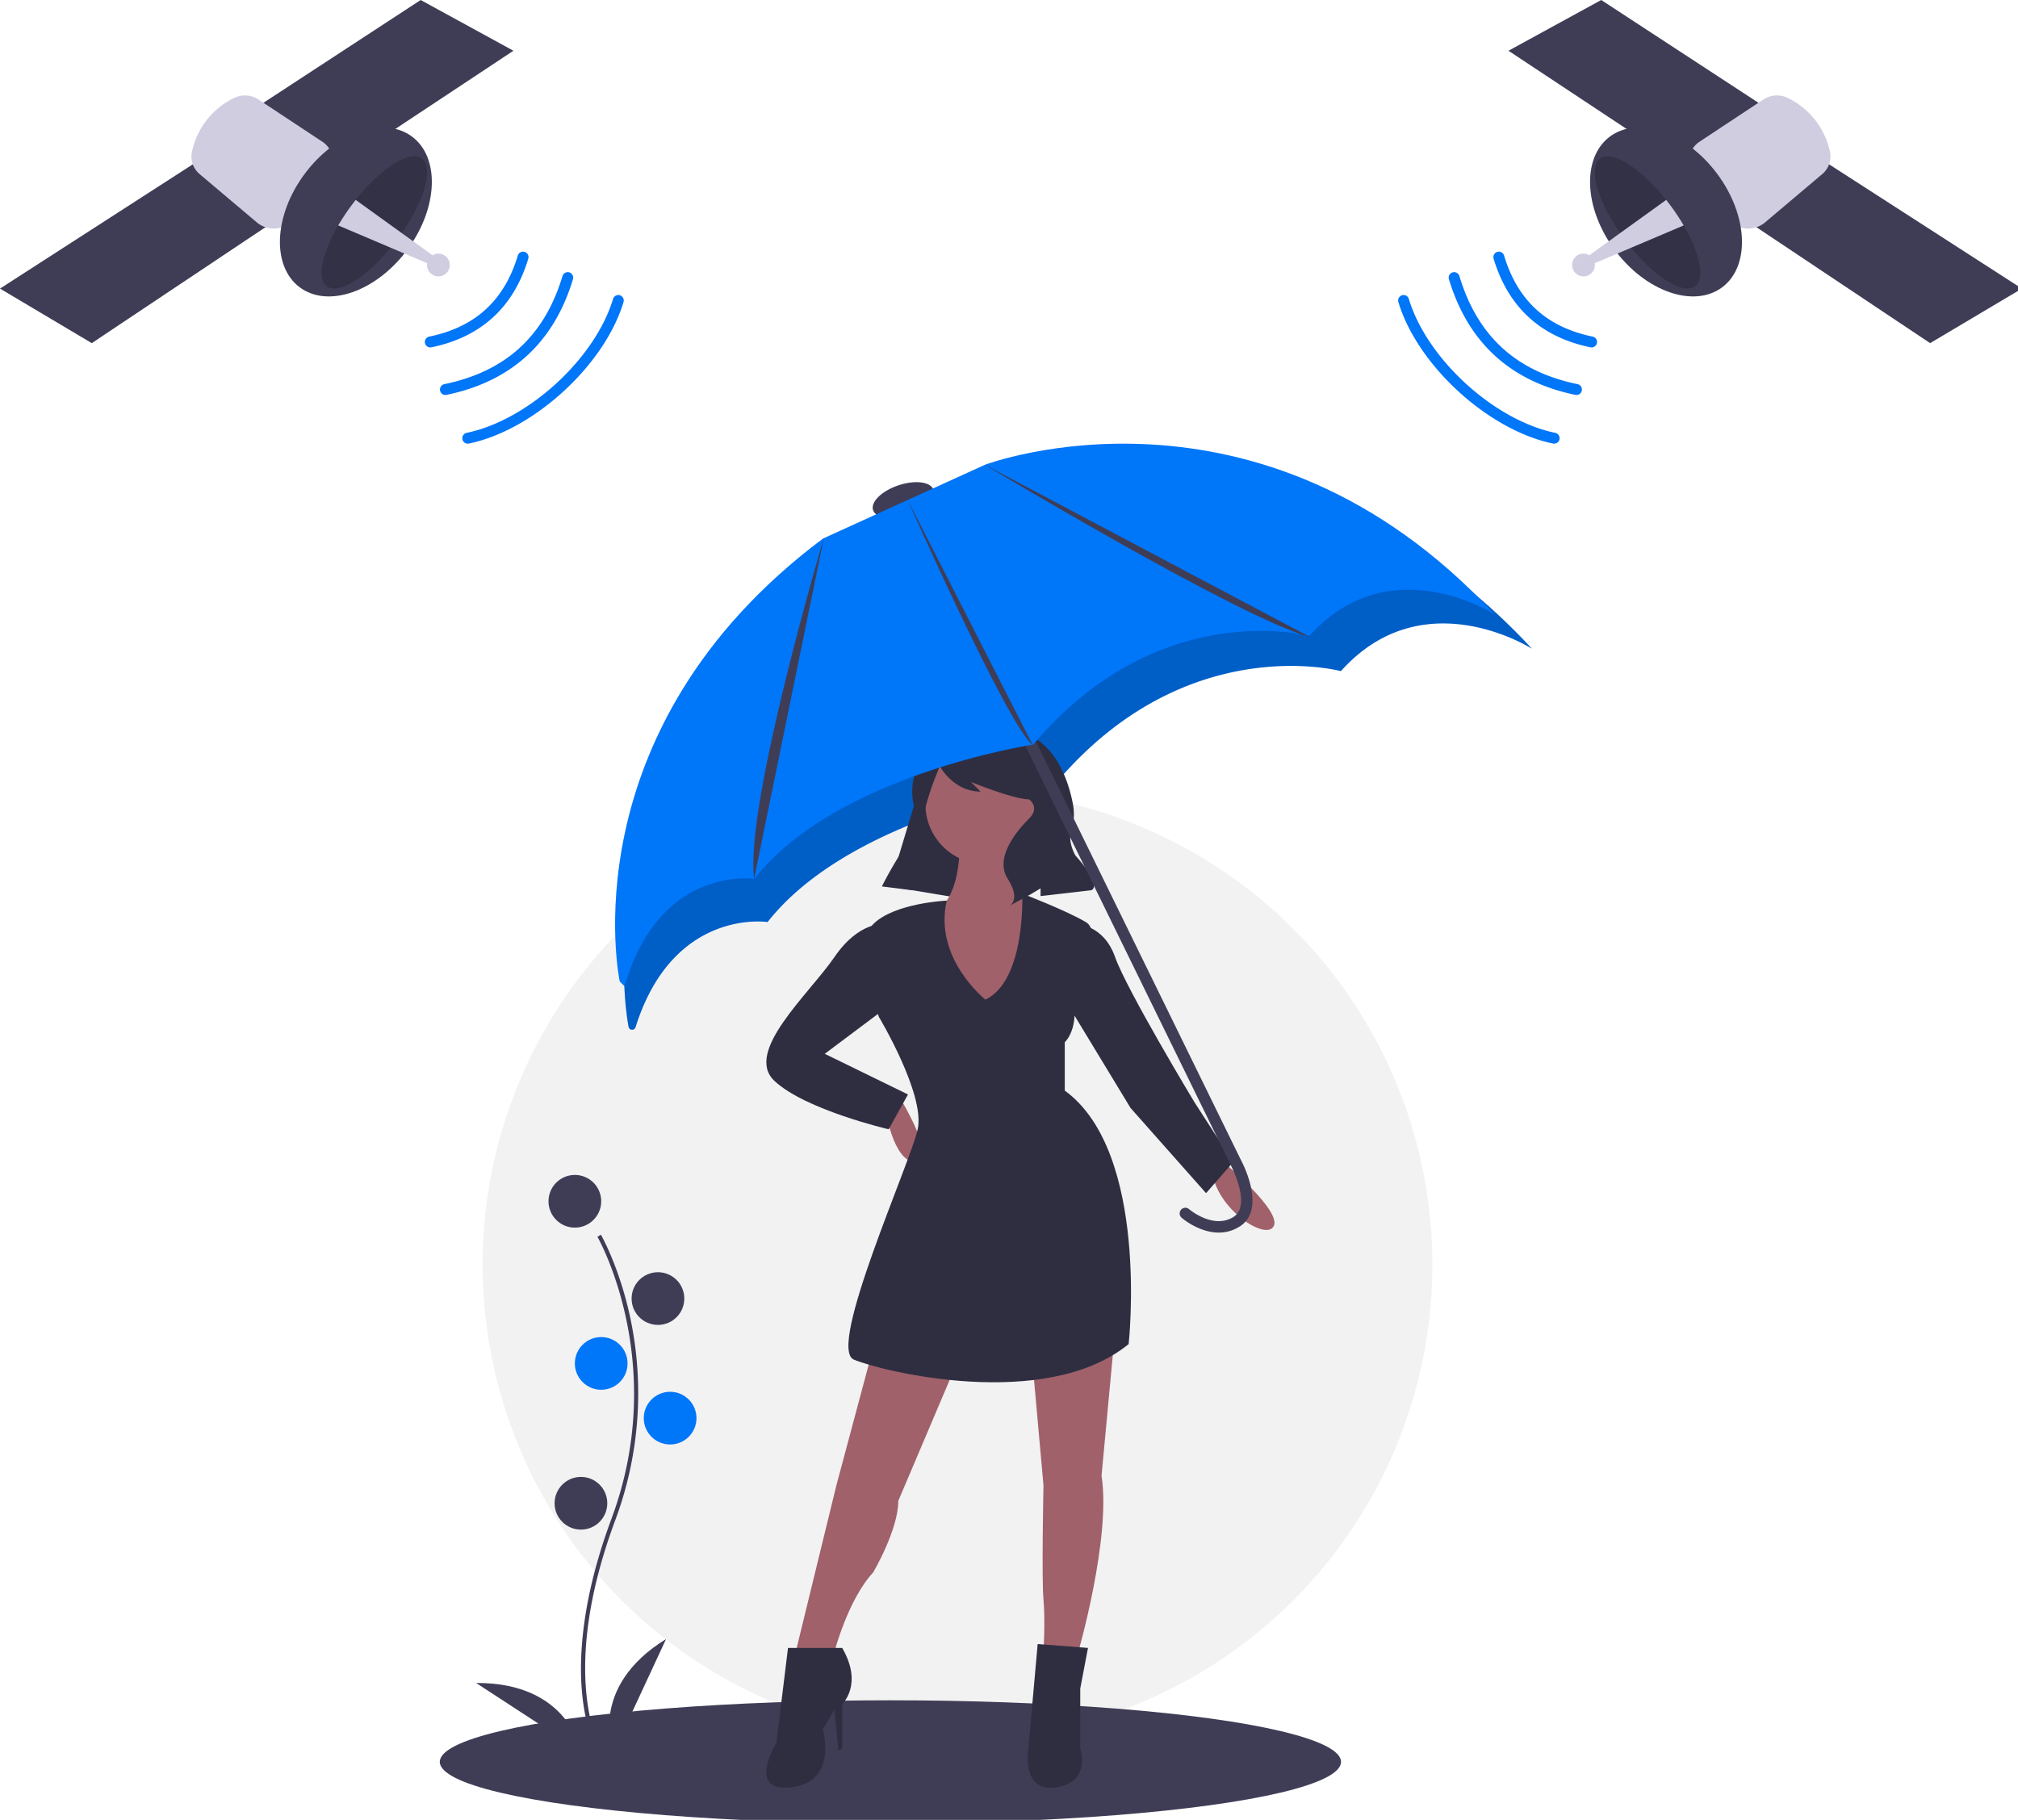 <?xml version="1.0" encoding="UTF-8" standalone="no"?>
<svg
   xmlns:dc="http://purl.org/dc/elements/1.1/"
   xmlns:cc="http://creativecommons.org/ns#"
   xmlns:rdf="http://www.w3.org/1999/02/22-rdf-syntax-ns#"
   xmlns:svg="http://www.w3.org/2000/svg"
   xmlns="http://www.w3.org/2000/svg"
   xmlns:sodipodi="http://sodipodi.sourceforge.net/DTD/sodipodi-0.dtd"
   xmlns:inkscape="http://www.inkscape.org/namespaces/inkscape"
   id="bcdff026-9b21-4da7-924c-007c0e295dcb"
   data-name="Layer 1"
   width="210.656"
   height="190"
   viewBox="0 0 210.656 190"
   version="1.1"
   sodipodi:docname="privacy.svg"
   inkscape:version="1.0.2 (e86c870, 2021-01-15)">
  <defs
     id="defs3012" />
  <sodipodi:namedview
     pagecolor="#ffffff"
     bordercolor="#666666"
     borderopacity="1"
     objecttolerance="10"
     gridtolerance="10"
     guidetolerance="10"
     inkscape:pageopacity="0"
     inkscape:pageshadow="2"
     inkscape:window-width="1920"
     inkscape:window-height="1137"
     id="namedview3010"
     showgrid="false"
     fit-margin-top="0"
     fit-margin-left="0"
     fit-margin-right="0"
     fit-margin-bottom="0"
     inkscape:zoom="4.6304992"
     inkscape:cx="113.34407"
     inkscape:cy="85.154874"
     inkscape:window-x="-8"
     inkscape:window-y="-8"
     inkscape:window-maximized="1"
     inkscape:current-layer="bcdff026-9b21-4da7-924c-007c0e295dcb"
     inkscape:document-rotation="0" />
  <title
     id="title2905">privacy_protection</title>
  <g
     id="g3628"
     transform="scale(0.229)">
    <circle
       cx="436.469"
       cy="576.556"
       r="216.462"
       fill="#f2f2f2"
       id="circle2907" />
    <ellipse
       cx="405.89"
       cy="803.234"
       rx="205.412"
       ry="28.061"
       fill="#3f3d56"
       id="ellipse2909" />
    <ellipse
       cx="550.935"
       cy="262.308"
       rx="14.54"
       ry="7.058"
       transform="rotate(-18.58,376.348,670.517)"
       fill="#3f3d56"
       id="ellipse2911" />
    <path
       d="m 521.46,294.479 76.275,-34.754 c 0,0 129.222,-48.844 239.766,70.385 0,0 -49.542,-31.803 -87.094,10.207 0,0 -70.662,-19.117 -129.961,51.124 0,0 -92.747,14.045 -131.375,63.265 0,0 -43.064,-6.623 -60.205,47.97 a 1.637,1.637 0 0 1 -2.709,0.674 v 0 a 1.627,1.627 0 0 1 -0.46,-0.859 c -1.609,-8.437 -20.549,-120.986 95.764,-208.013 z"
       transform="translate(-139.165,-34.352)"
       fill="#0076f9"
       id="path2913" />
    <path
       d="m 521.46,294.479 76.275,-34.754 c 0,0 129.222,-48.844 239.766,70.385 0,0 -49.542,-31.803 -87.094,10.207 0,0 -70.662,-19.117 -129.961,51.124 0,0 -92.747,14.045 -131.375,63.265 0,0 -43.064,-6.623 -60.205,47.97 a 1.637,1.637 0 0 1 -2.709,0.674 v 0 a 1.627,1.627 0 0 1 -0.46,-0.859 c -1.609,-8.437 -20.549,-120.986 95.764,-208.013 z"
       transform="translate(-139.165,-34.352)"
       opacity="0.2"
       id="path2915" />
    <polygon
       points="437.285,409.419 447.872,359.13 422.287,348.543 405.524,404.125 "
       fill="#2f2e41"
       id="polygon2917" />
    <circle
       cx="449.196"
       cy="366.629"
       r="27.35"
       fill="#a0616a"
       id="circle2919" />
    <path
       d="m 576.45,416.421 c 0,0 2.647,33.526 -17.645,36.173 -20.292,2.647 17.645,62.64 27.35,61.758 9.705,-0.882 27.35,-65.287 27.35,-65.287 0,0 -22.939,-15.881 -14.998,-29.997 z"
       transform="translate(-139.165,-34.352)"
       fill="#a0616a"
       id="path2921" />
    <path
       d="m 542.483,538.614 c 0,0 3.529,25.585 14.116,25.585 10.587,0 -7.058,-29.114 -7.058,-29.114 z"
       transform="translate(-139.165,-34.352)"
       fill="#a0616a"
       id="path2923" />
    <path
       d="m 696.878,564.199 c 0,0 26.468,22.056 22.939,29.114 -3.529,7.058 -26.468,-7.94 -28.232,-25.585 z"
       transform="translate(-139.165,-34.352)"
       fill="#a0616a"
       id="path2925" />
    <path
       d="m 537.189,648.896 -16.763,62.64 -18.527,75.874 h 17.645 c 0,0 6.176,-23.821 17.645,-36.173 0,0 11.469,-19.41 11.469,-32.644 l 27.35,-64.405 z"
       transform="translate(-139.165,-34.352)"
       fill="#a0616a"
       id="path2927" />
    <path
       d="m 609.535,652.425 5.294,59.111 c 0,0 -0.882,42.348 0,52.053 0.882,9.705 0,23.821 0,23.821 h 15.881 c 0,0 14.998,-52.053 10.587,-80.285 l 6.176,-66.169 z"
       transform="translate(-139.165,-34.352)"
       fill="#a0616a"
       id="path2929" />
    <path
       d="m 588.36,490.09 c 0,0 -23.77,-18.837 -17.62,-45.15 0,0 -23.846,1.037 -33.551,10.742 -9.705,9.705 2.647,42.348 2.647,42.348 0,0 21.174,35.29 17.645,51.171 -3.529,15.881 -41.466,99.695 -29.114,104.989 12.352,5.294 87.343,23.821 125.281,-7.058 0,0 9.705,-87.343 -29.114,-115.576 v -22.056 c 0,0 7.058,-6.176 3.529,-22.056 0,0 14.998,-27.35 6.176,-32.644 -8.823,-5.294 -29.089,-13.051 -29.089,-13.051 0,0 1.739,39.519 -16.789,48.341 z"
       transform="translate(-139.165,-34.352)"
       fill="#2f2e41"
       id="path2931" />
    <path
       d="m 542.483,455.682 c 0,0 -11.469,-1.765 -22.939,14.998 -11.469,16.763 -41.466,43.231 -27.35,56.464 14.116,13.234 52.053,22.056 52.053,22.056 l 8.823,-15.881 -37.937,-18.527 31.761,-23.821 z"
       transform="translate(-139.165,-34.352)"
       fill="#2f2e41"
       id="path2933" />
    <path
       d="m 629.827,455.682 c 0,0 12.352,0 17.645,14.998 5.294,14.998 36.173,66.169 36.173,66.169 l 17.645,27.35 -12.352,14.116 -34.408,-38.819 -32.644,-53.818 z"
       transform="translate(-139.165,-34.352)"
       fill="#2f2e41"
       id="path2935" />
    <path
       d="m 523.073,785.646 h -24.703 l -5.294,43.231 c 0,0 -14.116,22.939 7.058,20.292 21.174,-2.647 14.116,-26.468 14.116,-26.468 l 5.294,-8.823 1.765,18.527 1.765,-0.882 v -20.292 c 0,0 9.705,-8.823 0,-25.585 z"
       transform="translate(-139.165,-34.352)"
       fill="#2f2e41"
       id="path2937" />
    <path
       d="m 635.12,785.646 -22.939,-1.765 -4.411,49.406 c 0,0 -2.647,18.527 13.234,15.881 15.881,-2.647 10.587,-17.645 10.587,-17.645 v -27.35 z"
       transform="translate(-139.165,-34.352)"
       fill="#2f2e41"
       id="path2939" />
    <path
       d="m 568.51,373.191 c 0,0 -12.853,4.284 -13.506,21.204 a 30.011,30.011 0 0 0 0.892,8.034 c 0.724,3.067 1.189,9.667 -4.42,18.291 a 181.064,181.064 0 0 0 -10.276,17.677 l -0.04,0.08 14.116,1.765 3.002,-23.398 a 116.515,116.515 0 0 1 9.252,-32.848 l 0.098,-0.218 c 0,0 6.176,11.469 18.527,11.469 l -4.411,-4.411 c 0,0 19.41,7.94 26.468,7.94 0,0 5.294,3.529 0,8.823 -5.294,5.294 -15.881,17.645 -9.705,27.35 6.176,9.705 0.882,12.352 0.882,12.352 l 9.705,-5.294 4.411,-2.647 v 3.529 l 22.939,-2.647 c 0,0 6.176,-0.882 -7.058,-15.881 0,0 -3.495,-5.824 -1.966,-10.848 a 25.339,25.339 0 0 0 0.963,-11.85 c -2.965,-16.539 -14.597,-49.422 -59.873,-28.473 z"
       transform="translate(-139.165,-34.352)"
       fill="#2f2e41"
       id="path2941" />
    <path
       d="m 706.472,591.749 c 8.73,-8.877 -0.939,-27.263 -1.695,-28.661 L 605.075,359.495 a 2.596,2.596 0 0 0 -4.663,2.283 l 99.752,203.694 0.028,0.051 c 0.099,0.182 9.726,18.466 1.152,23.705 -9.234,5.646 -20.002,-3.5 -20.109,-3.593 a 2.596,2.596 0 1 0 -3.394,3.928 c 0.556,0.481 13.78,11.696 26.211,4.094 a 12.575,12.575 0 0 0 2.42,-1.908 z"
       transform="translate(-139.165,-34.352)"
       fill="#3f3d56"
       id="path2943" />
    <path
       d="m 514.327,279.881 73.873,-33.66 c 0,0 125.154,-47.306 232.217,68.169 0,0 -47.983,-30.801 -84.352,9.886 0,0 -68.437,-18.515 -125.87,49.515 0,0 -89.827,13.603 -127.239,61.274 0,0 -43.007,-6.614 -59.061,48.954 l -2.221,-2.184 c 0,0 -24.454,-114.332 92.652,-201.953 z"
       transform="translate(-139.165,-34.352)"
       fill="#0076f9"
       id="path2945" />
    <path
       d="m 514.692,279.671 c 0,0 -36.173,121.752 -31.761,155.277"
       transform="translate(-139.165,-34.352)"
       fill="#3f3d56"
       id="path2947" />
    <path
       d="m 552.922,262.295 c 0,0 45.585,102.955 57.054,111.777"
       transform="translate(-139.165,-34.352)"
       fill="#3f3d56"
       id="path2949" />
    <path
       d="m 587.919,246.145 c 0,0 117.34,70.581 148.219,78.521"
       transform="translate(-139.165,-34.352)"
       fill="#3f3d56"
       id="path2951" />
    <path
       d="m 411.507,832.899 c -0.212,-0.346 -5.212,-8.695 -6.945,-26.03 -1.59,-15.904 -0.568,-42.712 13.335,-80.106 26.338,-70.841 -6.07,-128 -6.401,-128.569 l 1.599,-0.928 c 0.084,0.144 8.447,14.718 13.387,37.923 a 165.447,165.447 0 0 1 -6.852,92.218 c -26.293,70.72 -6.746,104.199 -6.545,104.529 z"
       transform="translate(-139.165,-34.352)"
       fill="#3f3d56"
       id="path2953" />
    <circle
       cx="262.043"
       cy="547.669"
       r="12.012"
       fill="#3f3d56"
       id="circle2955" />
    <circle
       cx="299.926"
       cy="592.02"
       r="12.012"
       fill="#3f3d56"
       id="circle2957" />
    <circle
       cx="274.055"
       cy="621.587"
       r="12.012"
       fill="#0076f9"
       id="circle2959" />
    <circle
       cx="305.469"
       cy="646.534"
       r="12.012"
       fill="#0076f9"
       id="circle2961" />
    <circle
       cx="264.815"
       cy="685.34"
       r="12.012"
       fill="#3f3d56"
       id="circle2963" />
    <path
       d="m 418.763,833.341 c 0,0 -12.012,-29.567 24.023,-51.742 z"
       transform="translate(-139.165,-34.352)"
       fill="#3f3d56"
       id="path2965" />
    <path
       d="m 403.991,832.804 c 0,0 -5.467,-31.442 -47.777,-31.172 z"
       transform="translate(-139.165,-34.352)"
       fill="#3f3d56"
       id="path2967" />
    <polygon
       points="234.041,23.132 152.123,77.386 112.936,51.535 191.762,0 "
       fill="#3f3d56"
       id="polygon2969" />
    <polygon
       points="0,131.572 41.837,156.437 131.892,96.318 90.089,73.493 "
       fill="#3f3d56"
       id="polygon2971" />
    <path
       d="m 245.835,79.02 a 35.508,35.508 0 0 0 -19.113,24.204 10.494,10.494 0 0 0 3.442,10.497 l 26.044,21.995 a 12.072,12.072 0 0 0 13.651,1.317 c 10.589,-5.872 27.594,-18.199 20.001,-33.809 A 10.792,10.792 0 0 0 286.1,98.954 L 257.074,79.76 a 11.331,11.331 0 0 0 -11.239,-0.74 z"
       transform="translate(-139.165,-34.352)"
       fill="#d0cde1"
       id="path2973" />
    <ellipse
       cx="301.389"
       cy="130.984"
       rx="42.841"
       ry="29.094"
       transform="rotate(-53.33,197.604,252.367)"
       fill="#3f3d56"
       id="ellipse2975" />
    <path
       d="m 288.128,164.859 c 5.281,3.934 17.84,-3.821 29.129,-17.579 q 1.5,-1.824 2.965,-3.789 1.073,-1.443 2.069,-2.886 c 10.468,-15.126 14.606,-29.962 9.199,-33.987 -5.447,-4.058 -18.625,4.311 -30.178,18.871 q -0.968,1.224 -1.916,2.496 a 98.897,98.897 0 0 0 -6.057,9.14 c -7.446,12.782 -9.866,24.265 -5.211,27.733 z"
       transform="translate(-139.165,-34.352)"
       opacity="0.2"
       id="path2977" />
    <path
       d="m 293.339,137.126 23.918,10.155 17.113,7.265 2.531,-3.416 -14.61,-10.523 -20.979,-15.116 q -0.968,1.224 -1.916,2.496 a 98.897,98.897 0 0 0 -6.057,9.14 z"
       transform="translate(-139.165,-34.352)"
       fill="#d0cde1"
       id="path2979" />
    <circle
       cx="199.844"
       cy="120.82"
       r="5.199"
       fill="#d0cde1"
       id="circle2981" />
    <path
       d="m 340.535,210.092 a 2.482,2.482 0 0 1 1.176,-0.6 c 28.002,-5.786 45.622,-21.909 53.865,-49.289 a 2.491,2.491 0 0 1 4.771,1.436 c -8.697,28.887 -28.085,46.628 -57.628,52.732 a 2.491,2.491 0 0 1 -2.184,-4.279 z"
       transform="translate(-139.165,-34.352)"
       fill="#0076f9"
       id="path2983" />
    <path
       d="m 333.643,188.415 a 2.477,2.477 0 0 1 1.176,-0.6 c 20.996,-4.339 34.207,-16.427 40.388,-36.957 a 2.491,2.491 0 0 1 4.771,1.436 c -6.663,22.131 -21.517,35.723 -44.151,40.4 a 2.491,2.491 0 0 1 -2.184,-4.279 z"
       transform="translate(-139.165,-34.352)"
       fill="#0076f9"
       id="path2985" />
    <path
       d="m 350.717,232.289 a 2.477,2.477 0 0 1 1.176,-0.6 c 27.945,-5.774 58.504,-33.737 66.73,-61.061 a 2.491,2.491 0 0 1 4.771,1.436 c -8.69,28.865 -40.972,58.404 -70.493,64.504 a 2.491,2.491 0 0 1 -2.184,-4.279 z"
       transform="translate(-139.165,-34.352)"
       fill="#0076f9"
       id="path2987" />
    <polygon
       points="687.63,23.132 769.547,77.386 808.734,51.535 729.909,0 "
       fill="#3f3d56"
       id="polygon2989" />
    <polygon
       points="921.67,131.572 879.833,156.437 789.779,96.318 831.582,73.493 "
       fill="#3f3d56"
       id="polygon2991" />
    <path
       d="m 954.165,79.02 a 35.508,35.508 0 0 1 19.113,24.204 10.494,10.494 0 0 1 -3.442,10.497 l -26.044,21.995 a 12.072,12.072 0 0 1 -13.651,1.317 c -10.589,-5.872 -27.594,-18.199 -20.001,-33.809 a 10.792,10.792 0 0 1 3.76,-4.27 l 29.026,-19.194 a 11.331,11.331 0 0 1 11.239,-0.74 z"
       transform="translate(-139.165,-34.352)"
       fill="#d0cde1"
       id="path2993" />
    <ellipse
       cx="898.611"
       cy="130.984"
       rx="29.094"
       ry="42.841"
       transform="rotate(-36.67,777.198,323.777)"
       fill="#3f3d56"
       id="ellipse2995" />
    <path
       d="m 911.872,164.859 c -5.281,3.934 -17.84,-3.821 -29.129,-17.579 q -1.5,-1.824 -2.965,-3.789 -1.073,-1.443 -2.069,-2.886 c -10.468,-15.126 -14.606,-29.962 -9.199,-33.987 5.447,-4.058 18.625,4.311 30.178,18.871 q 0.968,1.224 1.916,2.496 a 98.897,98.897 0 0 1 6.057,9.14 c 7.446,12.782 9.866,24.265 5.211,27.733 z"
       transform="translate(-139.165,-34.352)"
       opacity="0.2"
       id="path2997" />
    <path
       d="m 906.661,137.126 -23.918,10.155 -17.113,7.265 -2.531,-3.416 14.61,-10.523 20.979,-15.116 q 0.968,1.224 1.916,2.496 a 98.897,98.897 0 0 1 6.057,9.14 z"
       transform="translate(-139.165,-34.352)"
       fill="#d0cde1"
       id="path2999" />
    <circle
       cx="721.826"
       cy="120.82"
       r="5.199"
       fill="#d0cde1"
       id="circle3001" />
    <path
       d="m 859.465,210.092 a 2.482,2.482 0 0 0 -1.176,-0.6 c -28.002,-5.786 -45.622,-21.909 -53.865,-49.289 a 2.491,2.491 0 0 0 -4.771,1.436 c 8.697,28.887 28.085,46.628 57.628,52.732 a 2.491,2.491 0 0 0 2.184,-4.279 z"
       transform="translate(-139.165,-34.352)"
       fill="#0076f9"
       id="path3003" />
    <path
       d="m 866.357,188.415 a 2.477,2.477 0 0 0 -1.176,-0.6 c -20.996,-4.339 -34.207,-16.427 -40.388,-36.957 a 2.491,2.491 0 0 0 -4.771,1.436 c 6.663,22.131 21.517,35.723 44.151,40.4 a 2.491,2.491 0 0 0 2.184,-4.279 z"
       transform="translate(-139.165,-34.352)"
       fill="#0076f9"
       id="path3005" />
    <path
       d="m 849.283,232.289 a 2.477,2.477 0 0 0 -1.176,-0.6 c -27.945,-5.774 -58.504,-33.737 -66.73,-61.061 a 2.491,2.491 0 0 0 -4.771,1.436 c 8.69,28.865 40.972,58.404 70.493,64.504 a 2.491,2.491 0 0 0 2.184,-4.279 z"
       transform="translate(-139.165,-34.352)"
       fill="#0076f9"
       id="path3007" />
  </g>
</svg>
